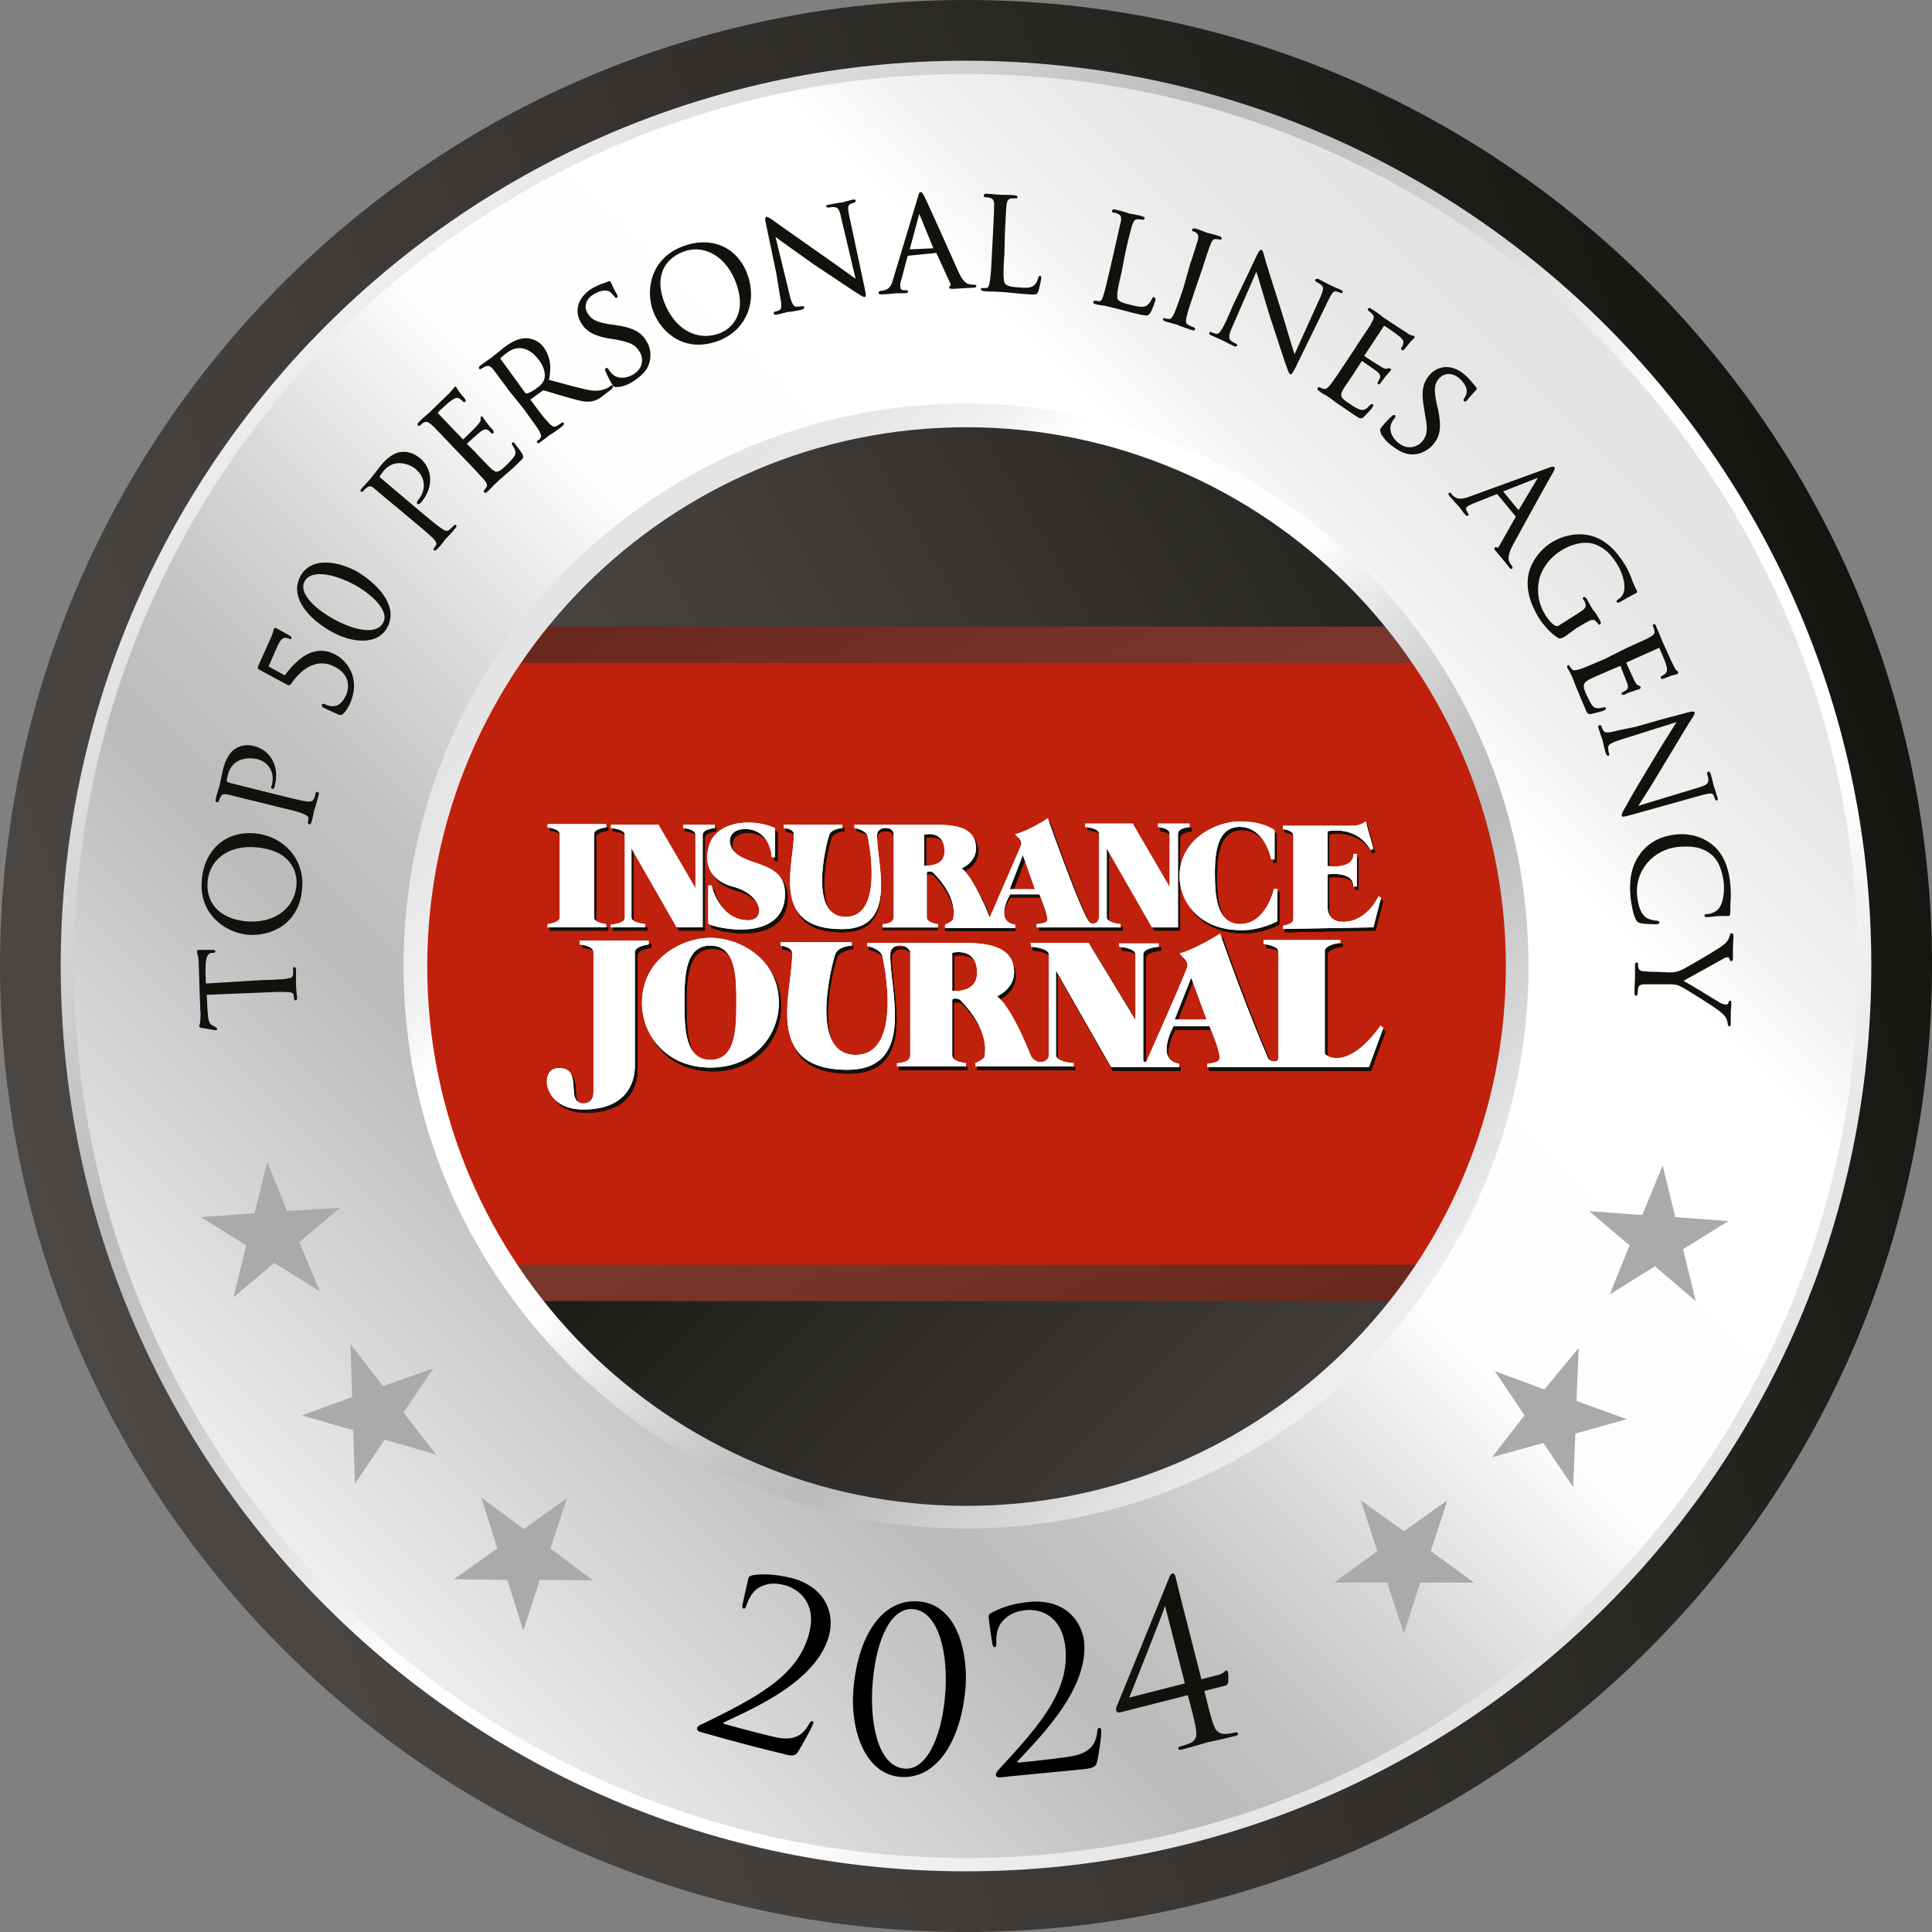 <svg id="Capa_2" xmlns="http://www.w3.org/2000/svg" xmlns:xlink="http://www.w3.org/1999/xlink" viewBox="0 0 538.39 538.39" width="538.39" height="538.39"><rect x="0" y="0" width="538.39" height="538.39" fill="#808080" stroke="none"/><defs><linearGradient id="linear-gradient" x1="17.83" y1="1213.67" x2="520.6" y2="1020.68" gradientTransform="translate(0 -848)" gradientUnits="userSpaceOnUse"><stop offset="0" stop-color="#4b4745"/><stop offset=".27" stop-color="#423e3c"/><stop offset=".71" stop-color="#292723"/><stop offset="1" stop-color="#161410"/></linearGradient><linearGradient id="linear-gradient-2" x1="174.19" y1="952.65" x2="364.2" y2="1281.74" gradientTransform="translate(0 -848)" gradientUnits="userSpaceOnUse"><stop offset=".33" stop-color="#c0210c"/><stop offset=".55" stop-color="#c0210c"/></linearGradient><linearGradient id="linear-gradient-3" x1="90.8" y1="938.8" x2="447.6" y2="1295.6" gradientTransform="translate(0 -848)" gradientUnits="userSpaceOnUse"><stop offset="0" stop-color="#eeedef"/><stop offset=".26" stop-color="#bbbbbc"/><stop offset=".33" stop-color="#c3c3c4"/><stop offset=".43" stop-color="#dcdbdc"/><stop offset=".55" stop-color="#fffeff"/><stop offset=".77" stop-color="#fff"/><stop offset=".83" stop-color="#f1f1f1"/><stop offset=".91" stop-color="#e7e7e8"/><stop offset="1" stop-color="#e4e4e5"/></linearGradient><linearGradient id="linear-gradient-4" x1="210.21" y1="992.96" x2="328.18" y2="1197.31" gradientTransform="translate(0 -697.34)" xlink:href="#linear-gradient"/><linearGradient id="linear-gradient-5" x1="370.54" y1="1206.54" x2="167.86" y2="1003.88" gradientTransform="translate(0 -697.34)" xlink:href="#linear-gradient"/><linearGradient id="linear-gradient-6" x1="-2305.43" y1="-782.68" x2="-2187.52" y2="-578.44" gradientTransform="rotate(-180 -988.64 -270.56)" xlink:href="#linear-gradient"/><linearGradient id="linear-gradient-7" x1="-2108.83" y1="-749.87" x2="-2384.12" y2="-590.95" gradientTransform="rotate(-180 -988.64 -270.56)" xlink:href="#linear-gradient"/><linearGradient id="linear-gradient-8" x1="375.85" y1="1228.5" x2="158.31" y2="1010.96" xlink:href="#linear-gradient-3"/><linearGradient id="linear-gradient-9" x1="93.51" y1="1292.88" x2="444.88" y2="941.51" xlink:href="#linear-gradient-3"/><clipPath id="clippath"><path class="cls-1" d="M150.6 226.74h237.2v84.91H150.6z"/></clipPath><clipPath id="clippath-1"><path class="cls-1" d="M150.6 226.74h237.2v84.91H150.6z"/></clipPath><style>.cls-1{fill:none}.cls-8,.cls-9{fill:#13110c}.cls-11{fill:#aaa}.cls-9{stroke:#13110c;stroke-miterlimit:10;stroke-width:.38px}.cls-13{fill:#fff}</style></defs><g id="Layer_1"><g id="curvas"><path d="M538.39 269.2c0 148.6-120.6 269.2-269.2 269.2S0 417.79 0 269.2 120.45 0 269.2 0s269.2 120.45 269.2 269.2Z" style="fill:url(#linear-gradient)"/><path d="M459.17 269.2c0 104.91-85.07 189.98-189.98 189.98S79.21 374.11 79.21 269.2 164.28 79.22 269.19 79.22s189.98 85.07 189.98 189.98Z" style="fill:url(#linear-gradient-2)"/><path d="M269.2 16.92c-139.37 0-252.28 112.91-252.28 252.28S129.83 521.48 269.2 521.48 521.48 408.57 521.48 269.2 408.56 16.92 269.2 16.92Zm-3.39 458.1c-112.91 0-204.44-91.53-204.44-204.59S152.9 65.99 265.81 65.99 470.4 157.52 470.4 270.43s-91.68 204.59-204.59 204.59Z" style="fill:url(#linear-gradient-3)"/><path style="fill:url(#linear-gradient-4);isolation:isolate;opacity:.6" d="M111.83 352.42h314.73v90.76H111.83z"/><path style="fill:url(#linear-gradient-5)" d="M111.83 362.57h314.73v90.6H111.83z"/><path style="isolation:isolate;opacity:.6;fill:url(#linear-gradient-6)" d="M111.83 94.14h314.73v90.6H111.83z"/><path style="fill:url(#linear-gradient-7)" d="M111.83 83.99h314.73v90.6H111.83z"/><path d="M266.12 70.14c-110.75 0-200.59 89.83-200.59 200.59s89.68 200.74 200.59 200.74 200.59-89.83 200.59-200.74S376.88 70.14 266.12 70.14Zm3.23 349.5c-82.91 0-150.29-67.38-150.29-150.29s67.38-150.29 150.29-150.29 150.29 67.38 150.29 150.29-67.38 150.29-150.29 150.29Z" style="fill:url(#linear-gradient-8)"/><path d="M269.2 20.61c-137.06 0-248.58 111.52-248.58 248.58S132.14 517.77 269.2 517.77s248.58-111.52 248.58-248.58S406.26 20.61 269.2 20.61Zm0 405.34c-86.6 0-156.75-70.14-156.75-156.75s70.14-156.75 156.75-156.75 156.75 70.14 156.75 156.75-70.14 156.75-156.75 156.75Z" style="fill:url(#linear-gradient-9)"/><path class="cls-11" d="m89.07 359.8-12.61-7.85-11.38 9.54 3.54-14.46-12.61-7.85 14.92-1.08 3.54-14.31 5.54 13.69 14.77-.92-11.38 9.54 5.69 13.69ZM121.52 405.33l-14.31-4.15-8.31 12.31-.46-14.92-14.31-4.15 14-5.08-.46-14.77 9.08 11.69 14-4.92-8.31 12.31 9.08 11.69ZM165.21 440.4l-14.77-.15-4.61 14.15-4.46-14.15-14.92-.15 12.15-8.61-4.46-14.15 11.84 8.77 12-8.61-4.61 14 11.84 8.92ZM403.33 418.1l-4.61 14.15 12 8.77H395.8l-4.61 14.15-4.61-14.15h-14.77l12-8.77-4.61-14.15 12 8.61 12.15-8.61ZM439.94 375.64l-.62 14.77 14 5.08-14.31 4-.62 14.92-8.31-12.31-14.31 4 9.08-11.69-8.31-12.31 13.84 5.08 9.54-11.54ZM463.32 324.73l3.54 14.46 14.77 1.08-12.61 7.85 3.54 14.46-11.38-9.69-12.61 7.85 5.54-13.69-11.23-9.54 14.77 1.08 5.69-13.84Z"/><path class="cls-9" d="M72.3 273.35c3.38-.15 6.15-.15 7.69-.46 1.08-.15 1.85-.31 1.85-1.38 0-.46.15-1.23 0-1.54 0-.15.15-.31.15-.31.15 0 .31.15.31.62v4.31c0 .15.15 2.46.31 3.38 0 .31 0 .62-.31.62q-.15 0-.15-.31c0-.31-.15-.77-.15-1.08-.15-.77-.92-.92-2-.92-1.54-.15-4.31 0-7.69.15l-14.92.62c.15 1.69.15 3.54.31 5.23.15 2.15.46 3.08 1.23 3.54.62.31.92.46 1.08.62q.31.15.31.31c0 .15-.15.15-.31.15-.31 0-3.38-.62-3.69-.62-.15 0-.62-.15-.62-.31 0-.31.31-.62.31-1.54 0-1.08.15-2.31 0-2.77l-.46-13.23c0-1.08-.15-2-.31-2.46-.15-.46-.15-.92-.15-.92 0-.15.15-.15.46-.15h3.85c.31 0 .46.15.46.15 0 .15-.15.31-.62.31h-.31c-1.08.15-1.85 1.08-1.85 4.46 0 1.54 0 2.92.15 4.46l15.07-.92ZM68.76 260.27c-5.69-.62-13.38-5.54-12.31-15.38.77-7.85 6.46-13.23 14.61-12.46 7.85.77 13.84 7.08 12.92 15.54-.92 9.69-8.92 12.92-15.23 12.31Zm3.08-24.3c-8.46-.92-13.54 3.69-14.15 9.38-.62 5.85 2.77 10.61 10.46 11.54 8.15.92 14-3.54 14.61-9.84.46-3.23-.77-10-10.92-11.08ZM70.91 223.05c-5.38-1.38-6.31-1.54-7.38-1.85-1.23-.15-1.85-.15-2.31.92-.15.31-.31.77-.46 1.08 0 .15-.15.31-.31.15-.15 0-.31-.31-.15-.62.31-1.54 1.08-3.54 1.08-3.85.15-.77.62-2.77.92-4.31 1.08-4.31 2.92-5.54 3.54-5.85.92-.62 2.77-1.23 4.92-.62 4.46 1.08 6.92 5.54 5.69 10.46 0 .15-.15.62-.15.77s-.15.31-.31.31c-.31 0-.31-.31 0-.92.77-3.38-.77-6.46-4.31-7.38-.92-.15-3.23-.62-5.54.62-2.31 1.38-2.77 3.54-2.92 4.31-.15.62-.31 1.23-.15 1.54 0 .15.31.31.62.46l14.15 3.54c3.23.77 6 1.54 7.54 1.69 1.08.15 1.85.15 2.31-.92.15-.46.46-1.23.46-1.54 0-.15.15-.31.31-.15.15 0 .31.31.15.62-.46 1.85-1.08 4-1.23 4.15 0 .15-.46 2.31-.77 3.38-.15.31-.15.62-.46.46-.15 0-.15-.15-.15-.31 0-.31.15-.77.15-1.08 0-.77-.62-1.08-1.69-1.54-1.38-.62-4.15-1.23-7.38-2l-6.15-1.54ZM74.61 185.82l4.77 2.62c3.08-4 7.54-8.77 13.38-6.15 4.15 1.85 7.54 7.08 4.61 13.69-.46.92-1.08 2.15-1.85 2.77-.46.46-.92.31-1.23.15-1.08-.46-3.08-1.38-4-1.85-.31-.15-.46-.46-.46-.62.15-.15.31-.15.62 0 3.38 1.54 5.08-.31 6.15-2.62 1.23-2.77.77-6.46-3.85-8.46-5.23-2.31-9.54 1.85-11.54 4.77-.46.62-.62.77-.92.62l-8-4.31c-.31-.15-.31-.46-.15-.77l3.38-7.54c.46-.92.62-1.54.77-2 .15-.46.15-.62.15-.77s.15-.15.46-.15c.31.15 1.69.92 3.85 2.15.15.15.31.31.31.46s-.31.15-.46 0c-1.23-.46-2.15-.62-3.38 2l-2.62 6ZM107.68 174.9c-2.77 4.92-10 4-15.54.77-7.38-4.31-11.08-10.15-8.15-15.23 3.38-5.69 11.54-3.23 15.54-.92 7.08 4.31 11.08 10.31 8.15 15.38Zm-22.92-13.07c-1.69 2.92 1.54 7.08 7.69 10.61 5.38 3.08 12.31 5.08 14.46 1.23 1.69-2.77-1.54-7.08-7.54-10.61-5.85-3.23-12.61-4.77-14.61-1.23ZM110.29 140.9c-4.31-3.54-4.92-4.15-5.85-4.92-.92-.77-1.54-.92-2.46-.15-.31.15-.62.62-.92.92-.15.15-.31.15-.31.15-.15-.15-.15-.31.15-.62 1.08-1.23 2.46-2.77 2.62-2.92.46-.62 1.69-2.15 2.77-3.54 2.77-3.38 4.92-3.69 5.85-3.69 1.08-.15 2.92.15 4.77 1.69 3.54 2.92 3.69 8 .46 11.84-.15.15-.31.46-.46.46-.15.15-.31.31-.46.15-.15-.15-.15-.31.31-.92 2.15-2.62 2.15-6.15-.62-8.61-.62-.62-2.62-2-5.23-1.85-2.62.15-4 2-4.46 2.62-.31.46-.77.92-.77 1.23-.15.15 0 .46.31.62l11.08 9.38c2.62 2.15 4.77 4 6 4.77.92.62 1.54.92 2.46.15l1.08-1.08c.16-.16.31-.15.31-.15.15.15.15.31-.15.62-1.23 1.54-2.77 3.08-2.92 3.23 0 .15-1.38 1.85-2.15 2.62-.31.31-.46.31-.62.31s-.15-.15 0-.31c.15-.31.46-.62.62-.92.31-.62-.15-1.23-.77-2-1.08-1.08-3.23-2.92-5.85-5.08l-4.77-4ZM125.68 123.68c-3.85-4-4.46-4.77-5.38-5.54-.92-.77-1.54-1.08-2.46-.46-.31.15-.62.46-.77.62s-.31.31-.46.15c-.15-.15 0-.31.15-.62.62-.62 1.23-1.23 2.92-2.62.15-.15 5.23-5.08 5.85-5.69.46-.62.92-1.08 1.08-1.23l.15-.31c.15-.15.15 0 .31.15s.31.62.92 1.38c.31.46.77.92 1.38 1.69.15.31.31.46.15.62s-.31 0-.46-.15c-.31-.31-.62-.62-.92-.77-.77-.46-1.54-.15-2.77.77-.46.31-3.38 2.92-3.54 3.23-.15.15-.15.31.15.46l6.77 7.08c.15.15.31.31.46.15.31-.31 3.54-3.38 4-4 .62-.77.92-1.08.92-1.69v-.62q.15-.15.31.15c.15.15.46.77 1.23 1.69.62.92 1.23 1.38 1.54 1.85.15.31.31.46.15.62s-.31 0-.62-.31c-.15-.31-.46-.46-.77-.62-.46-.31-1.08-.31-2.15.46-.77.62-3.38 2.92-3.85 3.38-.15.15-.15.31 0 .31l2.31 2.31c.77.92 3.69 3.85 4.15 4.31 1.08 1.08 1.69 1.38 2.62 1.08.62-.31 1.38-.92 2.31-1.85.77-.77 1.54-1.54 2.15-2.46.62-1.08.31-1.85-.46-3.08-.15-.31-.31-.46-.15-.62s.31 0 .46.31c.15.15 1.69 2.15 2 2.77.46.77.31 1.08-.77 2-1.85 1.85-2.77 2.62-3.85 3.54-1.08.92-2.31 2-3.23 2.92-.62.62-1.08 1.23-1.85 1.85-.31.31-.46.31-.62.15s0-.31.15-.46c.31-.31.31-.46.46-.62.46-.62.46-1.38-1.38-3.23-.92-1.08-2.15-2.31-4.31-4.61l-4.31-4.46ZM142.14 108.91c-3.38-4.46-3.85-5.23-4.61-6.15-.77-.92-1.38-1.23-2.46-.77-.31.15-.77.46-1.08.62-.15.15-.31.15-.31 0-.15-.15 0-.31.31-.62 1.23-.92 3.08-2.15 3.23-2.31.31-.31 2.46-1.85 3.23-2.62 1.85-1.38 3.85-2.62 6.15-2.62 1.08 0 3.38.46 4.77 2.46 1.54 2.15 2.31 4.92 1.38 9.08 4.61 1.23 8.31 2.31 11.38 2.92 2.77.46 4.15-.15 4.92-.46.62-.31 1.08-.62 1.23-.77.15-.15.31-.15.31 0 .15.15 0 .31-.46.77l-2 1.54c-1.54 1.23-2.46 1.54-3.38 1.69-1.69.31-3.69-.31-6.92-1.23-2.31-.62-5.08-1.54-6.31-1.85-.15 0-.31 0-.46.15l-3.38 2.46c-.15.15-.15.31 0 .31l.46.62c2 2.77 3.69 4.92 4.77 6 .77.77 1.38 1.23 2.31.77.46-.31 1.08-.62 1.38-.92.15-.15.31-.15.31 0 .15.15 0 .31-.31.62-1.54 1.23-3.38 2.46-3.54 2.46 0 0-1.69 1.38-2.62 2-.31.31-.46.31-.62.15 0-.15-.15-.15.15-.31s.62-.46.77-.77c.46-.46.15-1.23-.31-2.15-.77-1.23-2.46-3.54-4.46-6.31l-3.85-4.77Zm4.15.77c.15.15.31.15.46.15.62 0 2-.77 3.38-1.85.62-.46 1.38-1.23 1.69-2.15.46-1.38.15-3.54-1.54-5.69-2.62-3.54-6.15-4.31-9.08-2-.92.62-1.54 1.23-1.85 1.54-.15.15-.15.31 0 .46l6.92 9.54ZM171.67 107.68c-.62 0-.62-.15-1.08-.92-.92-1.54-1.38-2.77-1.69-3.38-.15-.31-.15-.46 0-.62s.31 0 .46.15c.15.31.46.77.77 1.08 1.69 2 4.31 1.69 6.31.62 2.92-1.69 3.23-4.61 2-6.61-1.23-2.15-2.77-2.77-6.61-3.54l-2-.31c-4.77-.77-6.61-2.31-7.85-4.46-1.85-3.23-.62-6.92 3.23-9.23 1.23-.62 2.15-1.08 3.08-1.38.62-.15.92-.31 1.23-.46s.31-.15.46 0 .46 1.23 1.69 3.38c.31.46.31.77.15.77-.15.15-.31 0-.46-.31-.31-.31-.92-1.08-1.23-1.23-.31-.31-2-1.08-4.77.62-2.15 1.23-3.08 3.54-1.69 5.69 1.08 1.69 2.46 2.46 6.61 3.08l1.23.15c5.23.77 7.23 2.15 8.61 4.61.77 1.23 1.54 3.85.31 6.61-.77 1.69-2.31 2.92-3.85 4-1.69 1.08-3.23 1.69-4.92 1.69ZM182.28 86.91c-2.15-5.38-1.23-14.46 7.85-18 7.38-2.92 14.77-.46 17.84 7.23 2.92 7.38.15 15.54-7.69 18.61-9.23 3.54-15.69-2-18-7.85Zm22.77-8.77c-3.23-7.85-9.69-10.15-14.77-8.15-5.54 2.15-8.15 7.38-5.23 14.61 3.08 7.69 9.54 10.77 15.54 8.46 2.92-1.08 8.31-5.23 4.46-14.92ZM216.74 77.22c-2.62-12.46-1.69-8-3.08-14.77-.31-1.38-.31-1.69 0-1.85.31 0 1.08.62 1.38.77.62.46 6.92 4.92 13.54 9.54 4.15 2.92 8.92 6.31 10.15 7.23l-4.15-17.54c-.46-2.31-.92-2.92-2-3.08-.62 0-1.23 0-1.54.15-.31 0-.46 0-.62-.15 0-.15.15-.31.62-.31 1.54-.31 3.23-.62 3.69-.62.31 0 1.54-.46 2.92-.77.31 0 .62-.15.62.15 0 .15-.15.31-.31.31-.31.15-.46.15-.92.31-.92.46-1.08.92-.62 3.38l4.31 20.15c.46 2.31.46 2.46.15 2.46s-.77-.31-2.92-1.69c-.46-.31-6.46-4.31-11.08-7.38-4.92-3.54-9.84-6.92-11.08-8l4 16.46c.62 2.77 1.23 3.69 2.15 3.69.62 0 1.38-.15 1.69-.15.15 0 .31 0 .31.15s-.15.31-.62.46c-2 .46-3.38.62-3.69.62s-1.69.46-3.23.77c-.31 0-.62 0-.62-.15s0-.31.15-.31c.31 0 .92-.31 1.38-.46.77-.46.77-1.54.15-4.61l-.77-4.77ZM253.04 71.07c-.15 0-.31.15-.31.31l-1.69 6.31c-.31.92-.46 1.69-.31 2.46 0 .77.77.92 1.38.92h.31c.31 0 .46 0 .46.15s-.31.31-.62.31h-2.62c-.31 0-2.31.31-4 .31-.46 0-.62 0-.62-.31 0-.15.15-.15.46-.31.31 0 .62 0 .92-.15 1.69-.31 2.31-1.69 2.77-3.54l6.77-22.46c.31-1.23.46-1.38.62-1.38s.31.15.92 1.23c.62 1.23 7.08 15.54 9.38 20.77 1.38 3.08 2.46 3.54 3.23 3.69.62.15 1.08.15 1.38.15.15 0 .31 0 .46.15 0 .15-.31.31-.62.31-.46 0-3.08.15-5.54.31-.62 0-1.08 0-1.08-.15s.15-.15.15-.31c.15 0 .46-.46.15-.92l-3.85-8.46q-.15-.15-.31-.15l-7.85.77Zm7.08-1.69c.15 0 .15-.15.15-.31l-3.85-9.38c-.15-.46-.31-.46-.46 0l-2.62 9.69c0 .15 0 .31.15.31l6.61-.31ZM279.66 71.07c-.31 5.23-.31 7.38.31 8.15.62.62 1.38.92 4.15 1.08 1.85.15 3.38.15 4.31-.77.46-.46.92-1.38 1.08-2 0-.31.15-.46.31-.46s.15.15.15.46-.46 2.46-.77 3.54c-.31.77-.46.92-2.31.77-3.08-.15-6-.62-9.38-.77-1.08 0-2.15 0-3.38-.15-.31 0-.62-.15-.62-.31s.15-.15.31-.15h1.08c.77-.15.92-.92 1.08-1.85.31-1.54.46-4.31.62-7.69l.31-6.15c.31-5.54.31-6.46.31-7.69s-.31-1.85-1.38-2.15c-.31-.15-.92-.15-1.23-.15-.15 0-.31-.15-.31-.31s.15-.31.62-.31c1.54.15 3.85.31 4 .31s2.77 0 3.85.15c.31 0 .62.15.62.31s-.15.15-.31.15h-1.23c-1.08.15-1.38.77-1.54 2-.15 1.08-.15 2.15-.46 7.69l-.15 6.31ZM312.42 75.53c-1.23 5.08-1.54 7.38-1.08 8 .46.62 1.23 1.08 4 1.69 1.85.46 3.38.77 4.46 0 .62-.46 1.08-1.23 1.38-1.85.15-.31.15-.46.46-.31.15 0 .15.15.15.62-.15.31-.77 2.46-1.38 3.38-.46.77-.62.77-2.46.46-2.92-.62-5.85-1.54-9.23-2.31-1.08-.31-2.15-.31-3.38-.62-.31-.15-.62-.15-.46-.46 0-.15.15-.15.31-.15.31 0 .77.15 1.08.15.77 0 1.08-.77 1.38-1.69.46-1.38 1.08-4.15 1.85-7.38l1.38-6c1.23-5.38 1.38-6.31 1.69-7.38.15-1.23 0-1.85-1.08-2.31-.31-.15-.77-.31-1.23-.31-.15 0-.31-.15-.15-.31 0-.15.15-.31.62-.15 1.54.31 3.69.92 3.85 1.08.15 0 2.77.46 3.69.77.31.15.62.15.46.46 0 .15-.15.15-.31.15-.31 0-.77-.15-1.23-.15-1.08 0-1.38.46-1.85 1.69-.31 1.08-.62 2-1.85 7.38l-1.08 5.54ZM331.65 74.3c1.69-5.23 2-6.15 2.31-7.23.31-1.23.15-1.85-.46-2.31-.31-.31-.77-.46-.92-.46s-.31-.15-.15-.31c0-.15.31-.15.62-.15 1.08.31 3.23 1.23 3.38 1.23s2.31.62 3.38.92c.31.15.46.31.46.46s-.15.15-.31.15-.46-.15-.92-.15c-.92-.15-1.38.31-1.85 1.54-.46 1.08-.77 2-2.46 7.23l-2 5.85c-1.08 3.23-2 5.85-2.31 7.38-.15 1.08-.31 1.85.77 2.31.46.31 1.08.46 1.38.62.31.15.31.31.31.31 0 .15-.15.31-.62.15-1.85-.62-4-1.38-4.15-1.54-.15 0-2.31-.62-3.38-.92-.31-.15-.46-.31-.46-.46s.15-.15.46 0c.15 0 .62.15.92.15.77.15 1.23-.62 1.69-1.54.62-1.38 1.54-4 2.62-7.23l1.69-6ZM343.96 84.76c5.54-11.54 3.54-7.38 6.46-13.54.62-1.23.92-1.54 1.08-1.38.31.15.46 1.08.62 1.54.15.77 2.46 8.15 4.92 15.84 1.54 4.92 3.08 10.46 3.69 12l7.38-16.31c.92-2.15 1.08-2.92.15-3.69-.46-.46-1.08-.62-1.23-.77-.31-.15-.46-.31-.31-.46s.31-.15.77 0c1.38.77 2.92 1.54 3.23 1.69.31.15 1.38.62 2.77 1.23.31.15.62.31.46.46 0 .15-.15.15-.46 0s-.46-.15-.92-.31c-.92-.31-1.38.15-2.46 2.31l-9.08 18.61c-1.08 2.15-1.23 2.15-1.38 2.15-.31-.15-.46-.62-1.38-3.23-.15-.46-2.46-7.38-4.15-12.61-1.85-5.85-3.38-11.54-4-13.08l-6.77 15.54c-1.23 2.62-1.23 3.69-.46 4.31.46.46 1.23.77 1.54.92.15 0 .15.15.15.31-.15.15-.31.15-.62 0l-3.38-1.69c-.31-.15-1.69-.77-3.08-1.38-.31-.15-.46-.31-.31-.46 0-.15.15-.15.31 0 .31.15.92.31 1.38.46.92.15 1.54-.77 2.92-3.54l2.15-4.92ZM378.41 96.14c3.08-4.61 3.69-5.38 4.15-6.46.62-1.08.62-1.69-.15-2.46-.15-.15-.62-.46-.77-.62-.15-.15-.31-.31-.31-.46.15-.15.31-.15.62 0 .62.46 1.54.92 3.23 2.31.15.15 6 4 6.77 4.46.62.46 1.23.77 1.54.77s.31 0 .46.15c.15 0 0 .15 0 .31-.15.15-.62.46-1.23 1.23-.31.46-.77.92-1.38 1.69-.15.31-.46.46-.62.31-.15-.15-.15-.31 0-.46.31-.31.46-.77.46-1.08.31-.77-.15-1.54-1.38-2.46-.46-.46-3.69-2.62-4-2.77q-.15 0-.31.15l-5.38 8.15c-.15.15-.15.31 0 .46.31.31 4 2.62 4.77 3.08s1.23.62 1.85.46c.31-.15.46-.15.62 0 .15 0 .15.15 0 .31s-.62.62-1.38 1.54c-.62.92-1.23 1.54-1.38 1.85-.15.31-.31.31-.46.31-.15-.15 0-.31.15-.62s.31-.62.46-.92c.15-.46.15-1.23-.92-2-.77-.62-3.69-2.62-4.15-2.92-.15-.15-.31 0-.31 0l-1.69 2.62c-.62 1.08-2.92 4.31-3.38 5.08-.77 1.23-.92 2-.46 2.77.31.46 1.08 1.08 2.31 1.85.92.62 1.85 1.23 2.77 1.54 1.08.31 1.85 0 2.92-1.23.31-.31.46-.31.62-.31.15.15 0 .31-.15.62s-1.69 2-2.31 2.62c-.77.62-.92.46-2.15-.31-2.15-1.38-3.08-2.15-4.31-2.92s-2.46-1.85-3.69-2.62c-.77-.46-1.54-.77-2.15-1.38-.31-.15-.46-.31-.31-.62 0-.15.31 0 .46 0 .31.15.46.31.77.31.77.31 1.38.15 2.92-2 .77-1.08 1.85-2.62 3.54-5.23l3.38-5.08ZM384.87 120.29c-.15-.46-.15-.62.46-1.38 1.08-1.38 2.15-2.31 2.62-2.77.31-.31.46-.31.62-.31.15.15.15.31 0 .46-.15.31-.46.62-.77 1.08-1.23 2.31-.15 4.61 1.69 6.15 2.62 2.15 5.38 1.38 6.92-.31 1.54-1.85 1.69-3.54.92-7.54l-.31-2c-.92-4.77-.15-7.08 1.38-8.92 2.46-2.92 6.31-3.08 9.69-.15 1.08.92 1.69 1.69 2.31 2.46.46.46.62.77.77.92s.15.31.15.46c-.15.15-.92.92-2.46 2.77-.31.46-.62.62-.77.46s0-.31 0-.46c.31-.31.77-1.23.77-1.69.15-.46.31-2.15-2.15-4.31-1.85-1.54-4.31-1.69-6 .31-1.23 1.54-1.38 3.08-.46 7.38l.31 1.23c1.08 5.23.46 7.54-1.38 9.69-.92 1.08-3.08 2.77-6 2.62-1.85-.15-3.54-1.08-5.08-2.31-1.54-1.08-2.62-2.31-3.23-3.85ZM417.48 137.67c-.15-.15-.31-.15-.46-.15l-6.15 2.46c-.92.31-1.69.77-2.15 1.08-.62.46-.31 1.23 0 1.69 0 .15.15.15.15.31.15.31.31.46.15.46-.15.15-.46 0-.62-.31-.62-.62-1.38-1.85-1.69-2.15-.31-.31-1.54-1.69-2.62-2.92-.31-.31-.31-.62-.15-.62.15-.15.31 0 .46.31.15.15.31.46.62.62 1.23 1.08 2.77.77 4.46.15l22-8c1.23-.46 1.38-.46 1.54-.31.15.15.15.31-.46 1.38-.77 1.23-8.31 14.92-11.08 20-1.54 2.92-1.38 4.15-1.08 4.92.15.46.62.92.77 1.23.15.15.15.31.15.46-.15.15-.46 0-.62-.31-.31-.46-2-2.46-3.54-4.31-.46-.46-.62-.77-.46-.92s.15 0 .31 0c.15.15.62.15.92-.46l4.61-8.15v-.31l-5.08-6.15Zm5.54 4.62c.15.15.15 0 .31 0l5.23-8.77c.31-.46.15-.62-.31-.46l-9.38 3.69c-.15 0-.15.15-.15.31l4.31 5.23ZM436.25 177.05q-1.38.92-1.85.62c-2.15-1.23-4.31-3.85-5.38-5.54-1.38-2.31-3.85-6.77-2.92-11.84.46-2.77 2.62-6.61 6.31-8.92 4.77-2.92 9.69-2.77 13.08-1.08 3.38 1.69 5.38 4.46 6.92 6.77 1.23 1.85 2.15 4.31 2.31 4.92.31.77.77 1.85 1.23 2.62.15.31 0 .46 0 .46-.46.31-1.38.62-4.46 2.46-.46.31-.62.31-.77.15s0-.31.31-.46c.46-.31 1.23-.92 1.54-1.85.62-1.38.46-4.77-2-8.61-1.23-1.85-2.77-4-6-5.23-2.46-.92-6-.46-9.54 1.69-4.31 2.62-6 6.61-6.31 8.31-.77 3.85 0 7.08 1.69 9.84.62 1.08 1.85 2.62 2.77 3.08.46.31.92.31 1.38 0l5.08-3.23c2.46-1.54 2.62-1.85 2.31-3.23-.15-.31-.31-.77-.62-1.08 0-.15-.15-.31 0-.31.15-.15.31 0 .62.31.77 1.38 1.85 3.38 2 3.38s1.38 2 1.85 2.92c.15.31.15.46 0 .62s-.31 0-.31-.15l-.62-.62c-.62-.77-1.38-.62-2.46 0-.92.46-1.85 1.08-3.23 1.85l-2.92 2.15ZM453.02 180.9c5.08-2.31 6-2.62 6.92-3.23 1.08-.62 1.54-1.08 1.23-2.15 0-.31-.15-.62-.31-.92 0-.31-.15-.46 0-.46.15-.15.31 0 .46.46.31.77.77 1.69 1.54 3.69.15.31 2.92 6.61 3.38 7.38.31.62.62 1.23.92 1.38.15.15.31.15.31.31s0 .15-.15.31-.77.15-1.69.46c-.46.15-1.08.46-2 .77-.31.15-.62.15-.62 0-.15-.15 0-.31.31-.46.46-.15.77-.46.92-.62.62-.62.62-1.38.15-2.92-.15-.62-1.69-4.15-1.85-4.46 0-.15-.15-.15-.46 0l-8.92 4c-.15.15-.31.15-.15.31.15.46 2 4.46 2.31 5.08.46.92.77 1.23 1.23 1.38.31.15.46.15.46.31s0 .15-.15.31-.77.15-1.85.62c-1.08.31-1.85.62-2.31.92-.31.15-.46.15-.62 0s.15-.31.46-.46c.31-.15.62-.31.77-.46.46-.31.77-.92.31-2.15-.31-.92-1.69-4.15-1.85-4.77 0-.15-.15-.15-.31-.15l-2.92 1.23c-1.08.46-4.92 2.15-5.54 2.46-1.23.62-1.85 1.23-1.85 2.15 0 .62.31 1.54.92 2.77.46.92.92 2 1.54 2.77.77.92 1.54.92 3.08.62.31-.15.62-.15.62 0 .15.15-.15.31-.46.46-.31.15-2.62.77-3.38.92-.92.15-1.08-.15-1.54-1.38-1.08-2.46-1.54-3.54-2-4.77-.62-1.23-1.08-2.77-1.69-4.15-.31-.77-.77-1.54-1.23-2.31-.15-.31-.15-.46 0-.62.15 0 .15.15.31.31.15.31.31.46.46.62.46.62 1.08.77 3.54-.15 1.23-.46 2.92-1.23 5.85-2.46l5.85-2.92ZM455.79 202.74c12.31-3.54 7.85-2.15 14.46-4 1.38-.31 1.69-.31 1.85-.15 0 .31-.46 1.08-.77 1.54-.46.62-4.46 7.23-8.61 14.15-2.62 4.46-5.69 9.23-6.61 10.61l17.23-5.23c2.15-.62 2.92-1.08 2.92-2.31 0-.62-.15-1.23-.31-1.54s0-.46.15-.62c.15 0 .31.15.46.62.46 1.54.77 3.23.92 3.54s.46 1.38.92 2.92c.15.31.15.62 0 .62s-.31-.15-.31-.31c-.15-.31-.15-.46-.31-.92-.46-.92-1.08-.92-3.38-.31l-19.84 5.54c-2.31.62-2.46.62-2.46.31s.15-.77 1.54-3.08c.15-.46 3.85-6.77 6.77-11.54 3.08-5.23 6.31-10.15 7.23-11.69l-16.15 5.08c-2.77.92-3.54 1.38-3.54 2.46 0 .62.15 1.38.31 1.69 0 .15 0 .31-.15.31s-.31-.15-.46-.62c-.62-2-.77-3.38-.92-3.69s-.62-1.69-1.08-3.23c-.15-.31-.15-.62.15-.62q.15 0 .31.15c0 .31.31.92.62 1.38.46.77 1.54.62 4.61-.15l4.46-.92ZM457.17 238.12c2.62-3.69 6.61-5.08 9.84-5.38 2.31-.31 6.61 0 10 2.77 2.31 1.85 4.31 4.92 4.92 10.31.15 1.38.31 3.38.15 5.08-.15 1.38 0 2.46-.15 3.85 0 .31-.15.31-.31.31h-2c-1.23 0-3.08.31-3.69.31s-.77 0-.77-.15c0-.31.15-.31.77-.31 1.38-.15 2.77-.92 3.38-1.85.92-1.38 1.54-4.15 1.23-7.23-.62-4.61-2.15-6.77-3.54-7.85-2.77-2.31-6-2.46-9.54-2.15-6.77.77-12.31 6.61-11.38 14.15.31 2.62.92 4.61 2.46 5.85.92.62 2.46.92 3.08.92.46 0 .62.15.62.31s-.15.31-.46.31-3.38 0-4.61-.31q-.77-.15-1.08-.77c-.77-1.38-1.23-4-1.54-6.31-.46-5.23.46-8.92 2.62-11.84ZM465.02 271.2c1.85 0 2.77-.31 3.69-.77.62-.15 8.46-4.77 10.31-6 1.38-.92 2.31-1.69 2.62-2.31.31-.46.62-1.23.62-1.54 0-.15 0-.31.31-.31.15 0 .31.15.31.46 0 .62-.15 3.38-.15 3.54v2.92c0 .31-.15.46-.31.46s-.15-.15-.31-.62c-.15-.31-.31-.46-.62-.46-.46 0-.92.15-1.38.46-1.08.62-10.31 5.69-11.38 6.31 1.54.77 9.08 5.38 10.31 6.15.77.46 1.38.62 1.85.62s.92-.15.92-.62c.15-.31.15-.46.31-.46s.15.15.15.62c0 .92-.15 2-.15 2.31v3.38c0 .31 0 .46-.15.46s-.31-.15-.31-.46-.15-1.08-.46-1.69c-.46-.77-.77-1.08-1.69-1.85-1.38-1.23-9.54-6.31-11.08-7.08-1.23-.62-2.31-.62-3.54-.62h-6.61c-1.08 0-1.85.31-2 1.38 0 .46-.15 1.23-.15 1.54 0 .15-.15.31-.15.31-.15 0-.31-.15-.31-.62 0-2 .15-4.15.15-4.31v-3.38c0-.31 0-.62.31-.62.15 0 .15.15.15.31 0 .31 0 .77.15 1.08.15.77.92 1.08 1.85 1.08 1.54.15 2.92.15 3.54.15l3.23.15Z"/><g style="clip-path:url(#clippath)"><g style="clip-path:url(#clippath-1)"><path class="cls-8" d="M356.57 257.66v-9.08h-.92s-2.15 9.84-9.38 9.84c-6 0-7.08-6.46-7.08-13.23-.15-6.92.77-13.84 6.92-13.84 7.08 0 8.77 9.08 8.77 9.08h.92v-8.15s-2.92-2.46-9.69-2.46-16.77 5.08-16.77 15.23c0 7.54 5.85 15.07 17.07 15.07 5.38.15 10.15-2.46 10.15-2.46M153.21 259.35h16.31v-.92s-3.38-.31-3.38-1.85v-23.23c0-1.54 3.38-1.85 3.38-1.85v-.92h-16.31v.92s3.38.31 3.38 1.85v23.23c0 1.54-3.38 1.85-3.38 1.85v.92ZM170.75 259.35h9.69v-.92s-3.85-.31-3.85-1.85v-19.23l12.61 22h7.23v-25.84c0-1.54 3.23-1.85 3.23-1.85v-.92h-8.77v.92s3.38.31 3.38 1.85v14.92l-10.31-17.69h-13.23v.92s3.85.31 3.85 1.85v23.23c0 1.54-3.85 1.85-3.85 1.85v.77ZM383.34 259.35l2.15-8.31-.92-.31s-3.08 7.08-9.84 7.08c-4.77 0-4.31-4.46-4.31-4.46v-8.77s7.23-1.08 7.23 3.38h.92v-9.08h-.92c0 4.46-7.23 3.38-7.23 3.38v-9.69s8-1.85 12 5.23l.77-.31-2.15-7.69c-1.23 1.23-3.69 1.23-3.69 1.23h-19.38v.92s2.92.31 2.92 1.85v23.23c0 1.54-2.92 1.85-2.92 1.85v.92l25.38-.46Z"/><path class="cls-8" d="M221.82 233.51c0-1.54-2.77-1.69-2.77-1.69v-1.08h16.31v.92s-3.08.15-3.69 2c-1.08 3.38-5.69 22.77 4.61 22.77 11.08 0 6.15-22.3 6.15-22.3-.31-2-3.69-2.46-3.69-2.46v-.92h21.38c4.77 0 12.15-.15 12.46 6.15.31 4.31-4 6-4 6 3.54 2.62 7.85 13.69 7.85 13.69s6.46-14.77 8.61-19.84c.77-1.54-.77-2.31-1.54-3.38 2.77-.46 8.92-4.15 9.08-4.46 0 0 9.54 27.07 11.69 29.07.31.31.77.31.92.31 1.69 0 1.69-1.85 1.69-1.85v-23.23c0-1.54-3.85-1.85-3.85-1.85v-.62h13.23l10.31 17.69v-14.92c0-1.54-3.23-1.85-3.23-1.85v-.92h8.77v.92s-3.23.31-3.23 1.85v25.84h-7.23l-12.61-22v19.23c.15 1.54 3.85 1.85 3.85 1.85v.92h-23.38v-.92s2.62-.15 2.92-.92c.46-1.38-2.15-7.38-2.15-7.38h-8.77s-4.61 7.54 1.38 8.46v.92h-19.54v-1.08s2.31-.92 2.31-1.69 1.38-5.69-5.54-12.77c-.31-.31-1.69-.62-1.85 0v12.46c0 1.54 3.08 1.85 3.08 1.85v.92h-15.38v-.77s2.92 0 3.08-1.85v-23.23c0-2.31-4.46-2.31-4.61 0-.46 7.08 6.46 26.46-9.69 26.46-19.84.15-12.61-18.15-12.92-26.3m67.36 15.38-3.38-9.54-3.69 9.54h7.08Zm-25.38-11.38c-.46-5.38-5.69-4-5.69-4v8.61s6.15.77 5.69-4.61"/><path class="cls-8" d="M219.51 250.43c.31-10.61-13.38-7.23-15.23-14-.62-2.15.77-4.61 4.77-4.31 6.61.62 6.77 7.85 6.77 7.85h.92v-8.15c-7.08-3.08-17.23-1.69-18.61 5.85 0 0-2.46 7.85 6.77 10.46 8.61 2.15 9.54 9.84 3.85 9.38-7.69-.46-9.69-9.69-9.69-9.69h-.92v10.61c1.23 1.23 20.92 5.69 21.38-8M156.6 298.58c-4.15 0-3.38 4.61-3.38 4.61s.77 6.92 10.15 6.92c12 0 14.31-7.54 14.31-12v-31.84c0-1.69 3.85-2.15 3.85-2.15v-1.08H162.3v1.08s3.85.31 3.85 2.15v39.07c0 1.69-1.08 2.92-2.77 2.92-5.54.31 0-9.69-6.77-9.69"/><path class="cls-8" d="M198.59 262.43c-8 0-19.07 5.85-19.07 18.15 0 8.92 6.77 18 19.07 18s19.07-9.08 19.07-18c.15-12.46-10.92-18.15-19.07-18.15m0 33.84c-7.08 0-7.23-8.77-7.23-15.84s0-16 7.23-16 7.23 8.92 7.23 16-.15 15.84-7.23 15.84"/><path class="cls-8" d="M385.49 286.89c-9.23 12.92-15.54 8.46-15.54 7.69v-28.46c0-1.85 4.31-2.31 4.31-2.31v-.77h-21.38v1.08s2.77.31 3.85 1.38c.15.31.31.77.31 1.08v29.23s.15 1.08-1.38 1.08c-1.23-.15-1.54-.92-1.54-.92s-6.15-14.15-13.38-34.76c-.15.31-7.69 4.77-11.23 5.54.92 1.38 2.77 2.31 2 4.15-2.46 6.31-10.61 24.46-10.61 24.46-.46.92-.46 1.69-1.08 1.69s-.46-1.08-.46-1.08v-28.92c0-1.85 4.31-2.15 4.31-2.15v-.92h-11.08v.92s4.61.31 4.61 2.15v18.31l-13.08-21.54h-16.46l.15 1.08s4.92.31 4.92 2.15v28.3s-.15 1.69-2.46 1.69c-1.54 0-2.46-1.54-2.46-1.54s-5.23-13.69-9.54-16.77c0 0 5.23-2.15 4.77-7.38-.46-7.38-9.38-7.54-15.23-7.54h-25.69v.92s3.85.62 4.31 3.08c0 0 6.15 27.23-7.54 27.23-12.77 0-7.08-23.69-5.69-28 .77-2.31 4.61-2.46 4.61-2.46v-.92h-19.84v.92s3.23.31 3.23 2.15c.31 10-8.61 32.46 15.38 32.46 19.84 0 11.38-23.69 12-32.46.15-2.62 4.31-3.08 5.54-.46v28.92c0 2.15-3.69 2.15-3.69 2.15v.92h19.23v-.92s-3.85-.31-3.85-2.15v-15.38c0-.77 1.69-.46 2.15-.15 8.46 8.61 6.92 14.77 6.92 15.69s-2.62 2-2.62 2v.92h27.38v-.92s-4.77-.31-4.92-2.15v-23.69l15.38 26.92h18.92v-.92c-6.77-1.08-1.54-10.46-1.54-10.46h10s3.38 7.54 2.77 9.23c-.31 1.08-3.38 1.23-3.38 1.23v.92h45.22l4-10.92-.62-.62Zm-119.52-9.85v-10.61s6.46-1.69 6.92 4.92c.62 6.61-6.92 5.69-6.92 5.69m61.99 8 4.61-11.69 4.31 11.69h-8.92ZM356.57 257.66v-9.08h-.92s-2.15 9.84-9.38 9.84c-6 0-7.08-6.46-7.08-13.23-.15-6.92.77-13.84 6.92-13.84 7.08 0 8.77 9.08 8.77 9.08h.92v-8.15s-2.92-2.46-9.69-2.46-16.77 5.08-16.77 15.23c0 7.54 5.85 15.07 17.07 15.07 5.38.15 10.15-2.46 10.15-2.46M153.21 259.35h16.31v-.92s-3.38-.31-3.38-1.85v-23.23c0-1.54 3.38-1.85 3.38-1.85v-.92h-16.31v.92s3.38.31 3.38 1.85v23.23c0 1.54-3.38 1.85-3.38 1.85v.92ZM170.75 259.35h9.69v-.92s-3.85-.31-3.85-1.85v-19.23l12.61 22h7.23v-25.84c0-1.54 3.23-1.85 3.23-1.85v-.92h-8.77v.92s3.38.31 3.38 1.85v14.92l-10.31-17.69h-13.23v.92s3.85.31 3.85 1.85v23.23c0 1.54-3.85 1.85-3.85 1.85v.77ZM383.34 259.35l2.15-8.31-.92-.31s-3.08 7.08-9.84 7.08c-4.77 0-4.31-4.46-4.31-4.46v-8.77s7.23-1.08 7.23 3.38h.92v-9.08h-.92c0 4.46-7.23 3.38-7.23 3.38v-9.69s8-1.85 12 5.23l.77-.31-2.15-7.69c-1.23 1.23-3.69 1.23-3.69 1.23h-19.38v.92s2.92.31 2.92 1.85v23.23c0 1.54-2.92 1.85-2.92 1.85v.92l25.38-.46Z"/><path class="cls-8" d="M221.82 233.51c0-1.54-2.77-1.69-2.77-1.69v-1.08h16.31v.92s-3.08.15-3.69 2c-1.08 3.38-5.69 22.77 4.61 22.77 11.08 0 6.15-22.3 6.15-22.3-.31-2-3.69-2.46-3.69-2.46v-.92h21.38c4.77 0 12.15-.15 12.46 6.15.31 4.31-4 6-4 6 3.54 2.62 7.85 13.69 7.85 13.69s6.46-14.77 8.61-19.84c.77-1.54-.77-2.31-1.54-3.38 2.77-.46 8.92-4.15 9.08-4.46 0 0 9.54 27.07 11.69 29.07.31.31.77.31.92.31 1.69 0 1.69-1.85 1.69-1.85v-23.23c0-1.54-3.85-1.85-3.85-1.85v-.62h13.23l10.31 17.69v-14.92c0-1.54-3.23-1.85-3.23-1.85v-.92h8.77v.92s-3.23.31-3.23 1.85v25.84h-7.23l-12.61-22v19.23c.15 1.54 3.85 1.85 3.85 1.85v.92h-23.38v-.92s2.62-.15 2.92-.92c.46-1.38-2.15-7.38-2.15-7.38h-8.77s-4.61 7.54 1.38 8.46v.92h-19.54v-1.08s2.31-.92 2.31-1.69 1.38-5.69-5.54-12.77c-.31-.31-1.69-.62-1.85 0v12.46c0 1.54 3.08 1.85 3.08 1.85v.92h-15.38v-.77s2.92 0 3.08-1.85v-23.23c0-2.31-4.46-2.31-4.61 0-.46 7.08 6.46 26.46-9.69 26.46-19.84.15-12.61-18.15-12.92-26.3m67.36 15.38-3.38-9.54-3.69 9.54h7.08Zm-25.38-11.38c-.46-5.38-5.69-4-5.69-4v8.61s6.15.77 5.69-4.61"/><path class="cls-8" d="M219.51 250.43c.31-10.61-13.38-7.23-15.23-14-.62-2.15.77-4.61 4.77-4.31 6.61.62 6.77 7.85 6.77 7.85h.92v-8.15c-7.08-3.08-17.23-1.69-18.61 5.85 0 0-2.46 7.85 6.77 10.46 8.61 2.15 9.54 9.84 3.85 9.38-7.69-.46-9.69-9.69-9.69-9.69h-.92v10.61c1.23 1.23 20.92 5.69 21.38-8M156.6 298.58c-4.15 0-3.38 4.61-3.38 4.61s.77 6.92 10.15 6.92c12 0 14.31-7.54 14.31-12v-31.84c0-1.69 3.85-2.15 3.85-2.15v-1.08H162.3v1.08s3.85.31 3.85 2.15v39.07c0 1.69-1.08 2.92-2.77 2.92-5.54.31 0-9.69-6.77-9.69"/><path class="cls-8" d="M198.59 262.43c-8 0-19.07 5.85-19.07 18.15 0 8.92 6.77 18 19.07 18s19.07-9.08 19.07-18c.15-12.46-10.92-18.15-19.07-18.15m0 33.84c-7.08 0-7.23-8.77-7.23-15.84s0-16 7.23-16 7.23 8.92 7.23 16-.15 15.84-7.23 15.84"/><path class="cls-8" d="M385.49 286.89c-9.23 12.92-15.54 8.46-15.54 7.69v-28.46c0-1.85 4.31-2.31 4.31-2.31v-.77h-21.38v1.08s2.77.31 3.85 1.38c.15.31.31.77.31 1.08v29.23s.15 1.08-1.38 1.08c-1.23-.15-1.54-.92-1.54-.92s-6.15-14.15-13.38-34.76c-.15.31-7.69 4.77-11.23 5.54.92 1.38 2.77 2.31 2 4.15-2.46 6.31-10.61 24.46-10.61 24.46-.46.92-.46 1.69-1.08 1.69s-.46-1.08-.46-1.08v-28.92c0-1.85 4.31-2.15 4.31-2.15v-.92h-11.08v.92s4.61.31 4.61 2.15v18.31l-13.08-21.54h-16.46l.15 1.08s4.92.31 4.92 2.15v28.3s-.15 1.69-2.46 1.69c-1.54 0-2.46-1.54-2.46-1.54s-5.23-13.69-9.54-16.77c0 0 5.23-2.15 4.77-7.38-.46-7.38-9.38-7.54-15.23-7.54h-25.69v.92s3.85.62 4.31 3.08c0 0 6.15 27.23-7.54 27.23-12.77 0-7.08-23.69-5.69-28 .77-2.31 4.61-2.46 4.61-2.46v-.92h-19.84v.92s3.23.31 3.23 2.15c.31 10-8.61 32.46 15.38 32.46 19.84 0 11.38-23.69 12-32.46.15-2.62 4.31-3.08 5.54-.46v28.92c0 2.15-3.69 2.15-3.69 2.15v.92h19.23v-.92s-3.85-.31-3.85-2.15v-15.38c0-.77 1.69-.46 2.15-.15 8.46 8.61 6.92 14.77 6.92 15.69s-2.62 2-2.62 2v.92h27.38v-.92s-4.77-.31-4.92-2.15v-23.69l15.38 26.92h18.92v-.92c-6.77-1.08-1.54-10.46-1.54-10.46h10s3.38 7.54 2.77 9.23c-.31 1.08-3.38 1.23-3.38 1.23v.92h45.22l4-10.92-.62-.62Zm-119.52-9.85v-10.61s6.46-1.69 6.92 4.92c.62 6.61-6.92 5.69-6.92 5.69m61.99 8 4.61-11.69 4.31 11.69h-8.92Z"/><path class="cls-13" d="M355.95 256.74v-9.08h-.92s-2.15 9.84-9.38 9.84c-6 0-7.08-6.46-7.08-13.23-.15-6.92.77-13.84 6.92-13.84 7.08 0 8.77 9.08 8.77 9.08h.92v-8.15s-2.92-2.46-9.69-2.46-16.77 5.08-16.77 15.23c0 7.54 5.85 15.07 17.07 15.07 5.38.15 10.15-2.46 10.15-2.46M152.6 258.43h16.31v-.92s-3.38-.31-3.38-1.85v-23.23c0-1.54 3.38-1.85 3.38-1.85v-.92H152.6v.92s3.38.31 3.38 1.85v23.23c0 1.54-3.38 1.85-3.38 1.85v.92ZM170.13 258.43h9.69v-.92s-3.85-.31-3.85-1.85v-19.23l12.61 22h7.23v-25.84c0-1.54 3.38-1.85 3.38-1.85v-.92h-8.77v.92s3.38.31 3.38 1.85v14.92l-10.31-17.69h-13.23v.92s3.85.31 3.85 1.85v23.23c0 1.54-3.85 1.85-3.85 1.85l-.15.77ZM382.72 258.43l2.15-8.31-.77-.31s-3.08 7.08-9.84 7.08c-4.77 0-4.31-4.46-4.31-4.46v-8.77s7.23-1.08 7.23 3.38h.92v-9.08h-.92c0 4.46-7.23 3.38-7.23 3.38v-9.69s8-1.85 12 5.23l.77-.31-2.15-7.69c-1.23 1.23-3.69 1.23-3.69 1.23H357.5v.92s2.92.31 2.92 1.85v23.23c0 1.54-2.92 1.85-2.92 1.85v.92l25.23-.46Z"/><path class="cls-13" d="M221.2 232.43c0-1.54-2.77-1.69-2.77-1.69v-.92h16.31v.92s-3.08.15-3.69 2c-1.08 3.38-5.69 22.77 4.61 22.77 11.08 0 6.15-22.3 6.15-22.3-.31-2-3.69-2.46-3.69-2.46v-.92h21.38c4.77 0 12.15-.15 12.46 6.15.31 4.31-4 6-4 6 3.54 2.62 7.85 13.69 7.85 13.69s6.46-14.77 8.61-19.84c.77-1.54-.77-2.31-1.54-3.38 2.77-.46 8.92-4.15 9.08-4.46 0 0 9.54 27.07 11.69 29.07.31.31.77.31.92.31 1.69 0 1.69-1.85 1.69-1.85v-23.23c0-1.54-3.85-1.85-3.85-1.85v-.92h13.23l10.31 17.69v-14.92c0-1.54-3.23-1.85-3.23-1.85v-.92h8.77v.92s-3.23.31-3.23 1.85v26.15h-7.23l-12.61-22v19.23c.15 1.54 3.85 1.85 3.85 1.85v.92h-23.38v-.92s2.62-.15 2.92-.92c.46-1.38-2.15-7.38-2.15-7.38h-8.15s-4.61 7.54 1.38 8.46v.92h-19.54v-.92s2.31-.92 2.31-1.69 1.38-5.69-5.54-12.77c-.31-.31-1.69-.62-1.85 0v12.46c0 1.54 3.08 1.85 3.08 1.85v.92h-15.38v-.92s2.92 0 3.08-1.85v-23.23c0-2.31-4.46-2.31-4.61 0-.46 7.08 6.46 26.46-9.69 26.46-20.46.15-13.38-18.31-13.54-26.46m67.21 15.36-3.38-9.54-3.69 9.54h7.08Zm-25.22-11.23c-.46-5.38-5.69-4-5.69-4v8.61s6.15.77 5.69-4.61"/><path class="cls-13" d="M218.74 249.35c.31-10.61-13.38-7.23-15.23-14-.62-2.15.77-4.61 4.77-4.31 6.61.62 6.77 7.85 6.77 7.85h.92v-8.15c-7.08-3.08-17.23-1.69-18.61 5.85 0 0-2.46 7.85 6.77 10.46 8.61 2.15 9.54 9.84 3.85 9.38-7.69-.46-9.69-9.69-9.69-9.69h-.92v10.61c1.23 1.23 21.07 5.69 21.38-8M155.83 297.65c-4.15 0-3.38 4.61-3.38 4.61s.77 6.92 10.15 6.92c12 0 14.31-7.54 14.31-12v-31.84c0-1.69 3.85-2.15 3.85-2.15v-1.08h-19.23v1.08s3.85.31 3.85 2.15v39.23c0 1.69-1.08 2.92-2.77 2.92-5.38 0 .15-9.84-6.77-9.84"/><path class="cls-13" d="M197.97 261.35c-8 0-19.07 5.85-19.07 18.15 0 8.92 6.77 18 19.07 18s19.07-9.08 19.07-18c0-12.31-10.92-18.15-19.07-18.15m0 34c-7.08 0-7.23-8.77-7.23-15.84s0-16 7.23-16 7.23 8.92 7.23 16-.15 15.84-7.23 15.84"/><path class="cls-13" d="M384.72 285.81c-9.23 12.92-15.54 8.46-15.54 7.69v-28.46c0-1.85 4.31-2.31 4.31-2.31v-.77h-21.38v1.08s2.77.31 3.85 1.38c.15.31.31.77.31 1.08v29.23s.15 1.08-1.38 1.08c-1.23-.15-1.54-.92-1.54-.92s-6.15-14.15-13.38-34.76c-.15.31-7.69 4.77-11.23 5.54.92 1.38 2.77 2.31 2 4.15-2.46 6.31-10.61 24.46-10.61 24.46-.46.92-.46 1.69-1.08 1.69s-.46-1.08-.46-1.08v-28.92c0-1.85 4.31-2.15 4.31-2.15v-.92h-11.08v.92s4.61.31 4.61 2.15v18.31l-13.08-21.54H287.2l.15 1.08s4.92.31 4.92 2.15v28.3s-.15 1.69-2.46 1.69c-1.54 0-2.46-1.54-2.46-1.54s-5.23-13.69-9.54-16.77c0 0 5.23-2.15 4.77-7.38-.46-7.38-9.38-7.54-15.23-7.54h-25.69v.92s3.85.62 4.31 3.08c0 0 6.15 27.23-7.54 27.23-12.77 0-7.08-23.69-5.69-28 .77-2.31 4.61-2.46 4.61-2.46v-.92h-19.84v.92s3.23.31 3.23 2.15c.31 10-8.61 32.46 15.38 32.46 19.84 0 11.38-23.69 12-32.46.15-2.62 4.31-3.08 5.54-.46v28.92c0 2.15-3.69 2.15-3.69 2.15v.92h19.23v-.92s-3.85-.31-3.85-2.15v-15.38c0-.77 1.69-.46 2.15-.15 8.46 8.61 6.92 14.77 6.92 15.69s-2.62 2-2.62 2v.92h27.38v-.92s-4.77-.31-4.92-2.15v-23.69l15.38 26.92h18.92v-.92c-6.77-1.08-1.54-10.46-1.54-10.46h10s3.38 7.54 2.77 9.23c-.31 1.08-3.38 1.23-3.38 1.23v.92h45.07l4-10.92-.77-.62Zm-119.37-9.69v-10.61s6.46-1.69 6.92 4.92c.46 6.61-6.92 5.69-6.92 5.69m61.99 8 4.61-11.69 4.31 11.69h-8.92ZM355.95 256.74v-9.08h-.92s-2.15 9.84-9.38 9.84c-6 0-7.08-6.46-7.08-13.23-.15-6.92.77-13.84 6.92-13.84 7.08 0 8.77 9.08 8.77 9.08h.92v-8.15s-2.92-2.46-9.69-2.46-16.77 5.08-16.77 15.23c0 7.54 5.85 15.07 17.07 15.07 5.38.15 10.15-2.46 10.15-2.46M152.6 258.43h16.31v-.92s-3.38-.31-3.38-1.85v-23.23c0-1.54 3.38-1.85 3.38-1.85v-.92H152.6v.92s3.38.31 3.38 1.85v23.23c0 1.54-3.38 1.85-3.38 1.85v.92ZM170.13 258.43h9.69v-.92s-3.85-.31-3.85-1.85v-19.23l12.61 22h7.23v-25.84c0-1.54 3.38-1.85 3.38-1.85v-.92h-8.77v.92s3.38.31 3.38 1.85v14.92l-10.31-17.69h-13.23v.92s3.85.31 3.85 1.85v23.23c0 1.54-3.85 1.85-3.85 1.85l-.15.77ZM382.72 258.43l2.15-8.31-.77-.31s-3.08 7.08-9.84 7.08c-4.77 0-4.31-4.46-4.31-4.46v-8.77s7.23-1.08 7.23 3.38h.92v-9.08h-.92c0 4.46-7.23 3.38-7.23 3.38v-9.69s8-1.85 12 5.23l.77-.31-2.15-7.69c-1.23 1.23-3.69 1.23-3.69 1.23H357.5v.92s2.92.31 2.92 1.85v23.23c0 1.54-2.92 1.85-2.92 1.85v.92l25.23-.46Z"/><path class="cls-13" d="M221.2 232.43c0-1.54-2.77-1.69-2.77-1.69v-.92h16.31v.92s-3.08.15-3.69 2c-1.08 3.38-5.69 22.77 4.61 22.77 11.08 0 6.15-22.3 6.15-22.3-.31-2-3.69-2.46-3.69-2.46v-.92h21.38c4.77 0 12.15-.15 12.46 6.15.31 4.31-4 6-4 6 3.54 2.62 7.85 13.69 7.85 13.69s6.46-14.77 8.61-19.84c.77-1.54-.77-2.31-1.54-3.38 2.77-.46 8.92-4.15 9.08-4.46 0 0 9.54 27.07 11.69 29.07.31.31.77.31.92.31 1.69 0 1.69-1.85 1.69-1.85v-23.23c0-1.54-3.85-1.85-3.85-1.85v-.92h13.23l10.31 17.69v-14.92c0-1.54-3.23-1.85-3.23-1.85v-.92h8.77v.92s-3.23.31-3.23 1.85v26.15h-7.23l-12.61-22v19.23c.15 1.54 3.85 1.85 3.85 1.85v.92h-23.38v-.92s2.62-.15 2.92-.92c.46-1.38-2.15-7.38-2.15-7.38h-8.15s-4.61 7.54 1.38 8.46v.92h-19.54v-.92s2.31-.92 2.31-1.69 1.38-5.69-5.54-12.77c-.31-.31-1.69-.62-1.85 0v12.46c0 1.54 3.08 1.85 3.08 1.85v.92h-15.38v-.92s2.92 0 3.08-1.85v-23.23c0-2.31-4.46-2.31-4.61 0-.46 7.08 6.46 26.46-9.69 26.46-20.46.15-13.38-18.31-13.54-26.46m67.21 15.36-3.38-9.54-3.69 9.54h7.08Zm-25.22-11.23c-.46-5.38-5.69-4-5.69-4v8.61s6.15.77 5.69-4.61"/><path class="cls-13" d="M218.74 249.35c.31-10.61-13.38-7.23-15.23-14-.62-2.15.77-4.61 4.77-4.31 6.61.62 6.77 7.85 6.77 7.85h.92v-8.15c-7.08-3.08-17.23-1.69-18.61 5.85 0 0-2.46 7.85 6.77 10.46 8.61 2.15 9.54 9.84 3.85 9.38-7.69-.46-9.69-9.69-9.69-9.69h-.92v10.61c1.23 1.23 21.07 5.69 21.38-8M155.83 297.65c-4.15 0-3.38 4.61-3.38 4.61s.77 6.92 10.15 6.92c12 0 14.31-7.54 14.31-12v-31.84c0-1.69 3.85-2.15 3.85-2.15v-1.08h-19.23v1.08s3.85.31 3.85 2.15v39.23c0 1.69-1.08 2.92-2.77 2.92-5.38 0 .15-9.84-6.77-9.84"/><path class="cls-13" d="M197.97 261.35c-8 0-19.07 5.85-19.07 18.15 0 8.92 6.77 18 19.07 18s19.07-9.08 19.07-18c0-12.31-10.92-18.15-19.07-18.15m0 34c-7.08 0-7.23-8.77-7.23-15.84s0-16 7.23-16 7.23 8.92 7.23 16-.15 15.84-7.23 15.84"/><path class="cls-13" d="M384.72 285.81c-9.23 12.92-15.54 8.46-15.54 7.69v-28.46c0-1.85 4.31-2.31 4.31-2.31v-.77h-21.38v1.08s2.77.31 3.85 1.38c.15.31.31.77.31 1.08v29.23s.15 1.08-1.38 1.08c-1.23-.15-1.54-.92-1.54-.92s-6.15-14.15-13.38-34.76c-.15.31-7.69 4.77-11.23 5.54.92 1.38 2.77 2.31 2 4.15-2.46 6.31-10.61 24.46-10.61 24.46-.46.92-.46 1.69-1.08 1.69s-.46-1.08-.46-1.08v-28.92c0-1.85 4.31-2.15 4.31-2.15v-.92h-11.08v.92s4.61.31 4.61 2.15v18.31l-13.08-21.54H287.2l.15 1.08s4.92.31 4.92 2.15v28.3s-.15 1.69-2.46 1.69c-1.54 0-2.46-1.54-2.46-1.54s-5.23-13.69-9.54-16.77c0 0 5.23-2.15 4.77-7.38-.46-7.38-9.38-7.54-15.23-7.54h-25.69v.92s3.85.62 4.31 3.08c0 0 6.15 27.23-7.54 27.23-12.77 0-7.08-23.69-5.69-28 .77-2.31 4.61-2.46 4.61-2.46v-.92h-19.84v.92s3.23.31 3.23 2.15c.31 10-8.61 32.46 15.38 32.46 19.84 0 11.38-23.69 12-32.46.15-2.62 4.31-3.08 5.54-.46v28.92c0 2.15-3.69 2.15-3.69 2.15v.92h19.23v-.92s-3.85-.31-3.85-2.15v-15.38c0-.77 1.69-.46 2.15-.15 8.46 8.61 6.92 14.77 6.92 15.69s-2.62 2-2.62 2v.92h27.38v-.92s-4.77-.31-4.92-2.15v-23.69l15.38 26.92h18.92v-.92c-6.77-1.08-1.54-10.46-1.54-10.46h10s3.38 7.54 2.77 9.23c-.31 1.08-3.38 1.23-3.38 1.23v.92h45.07l4-10.92-.77-.62Zm-119.37-9.69v-10.61s6.46-1.69 6.92 4.92c.46 6.61-6.92 5.69-6.92 5.69m61.99 8 4.61-11.69 4.31 11.69h-8.92Z"/></g></g><path d="M194.9 482.55c-.46-.15-.77-.62-.62-1.08s.92-.92 1.54-1.08c15.07-7.38 26.3-13.23 29.53-24.77 2.46-8.61-2.46-12.61-6.46-13.84-2.92-.77-4.92-.62-7.08.46-1.85.92-3.08 2.92-3.85 5.23-.15.62-.46.92-.77.77-.31 0-.31-.31-.31-.92.15-.62 1.23-5.69 1.69-7.54.15-.31.15-.46.92-.77 2.46-.46 6.31-.46 11.23.77 9.08 2.46 12 9.54 10.31 16-3.38 12.46-20 19.84-29.23 24.15-.31.15-.31.31 0 .46l4.46 1.23c1.08.31 8.15 2.15 10.46 2.62 4.46.77 6.92-.46 8.77-3.85.31-.62.62-.77.92-.77.31.15.31.46.15.77-.31 1.08-2.92 5.69-4 7.54-.92 1.54-1.85 1.54-4.46.77-12.92-3.08-20.92-5.54-23.23-6.15ZM250.89 495.17c-9.84-.77-14-13.08-13.08-24.3 1.23-15.07 8-25.38 18.15-24.61 11.69.92 13.84 16.15 13.08 24.3-1.23 14.31-7.85 25.38-18.15 24.61Zm3.54-46.77c-5.85-.46-10.15 7.69-11.23 20.31-.92 10.92 1.23 23.54 8.92 24.15 5.69.46 10.15-7.85 11.23-20.15 1.08-11.69-1.69-23.69-8.92-24.3ZM278.43 495.32c-.46 0-.92-.31-.92-.77s.46-1.08.92-1.54c11.38-12.31 19.69-21.84 18.46-33.84-.92-8.92-6.92-10.92-11.08-10.46-2.92.31-4.77 1.23-6.46 3.08-1.38 1.54-1.85 3.85-1.69 6.31 0 .62-.15.92-.46.92s-.46-.15-.62-.77c-.15-.62-.92-5.69-1.08-7.69 0-.31 0-.62.46-.92 2.15-1.23 5.69-2.77 10.77-3.23 9.38-.92 14.61 4.61 15.38 11.08 1.23 12.92-11.54 25.84-18.46 33.23-.31.31-.15.46.15.46l4.61-.46c1.08-.15 8.46-.92 10.61-1.38 4.46-.92 6.31-2.92 6.77-6.77 0-.77.15-.92.62-1.08.31 0 .46.31.46.77.15 1.23-.62 6.31-1.08 8.46-.31 1.69-1.23 2-3.85 2.31-12.77 1.23-20.92 2-23.54 2.31Z"/><path class="cls-8" d="m334.79 467.95 4.61-1.17c1.64-.42 2.07-1.24 2.32-1.3.3-.08.41.35.49.65s.13 1.77.07 2.56c-.15.68-.34.93-1.07 1.11l-5.58 1.42c.51 2 1.58 6.7 2.5 9.31.65 1.77 1.39 2.68 3.46 2.67.89-.04 2.12-.28 2.73-.44.3-.08.61.1.67.35.08.3-.19.5-.86.67-3.33.85-7.26 1.66-7.69 1.77s-3.65 1.12-6.99 1.97c-.67.17-1 .13-1.08-.18a.5.5 0 0 1 .36-.61c.55-.14 1.86-.54 2.8-.91 1.92-.81 2.02-2.19 1.74-4.06-.44-2.73-1.75-7.37-2.26-9.37l-18.49 4.71c-.73.19-1.32.14-1.46-.4-.12-.49.06-1.05.22-1.41.26-.52 13.16-32.22 14.42-35.38.32-.79.57-1.31 1-1.42s.71.27.87.88c.23.91 1.41 5.78 2.26 9.11l4.96 19.46Zm-10.08-20.29-.12.03c-.51 1.81-9.16 23.58-9.93 25.39l15.52-3.96-5.47-21.46Z"/></g></g></svg>